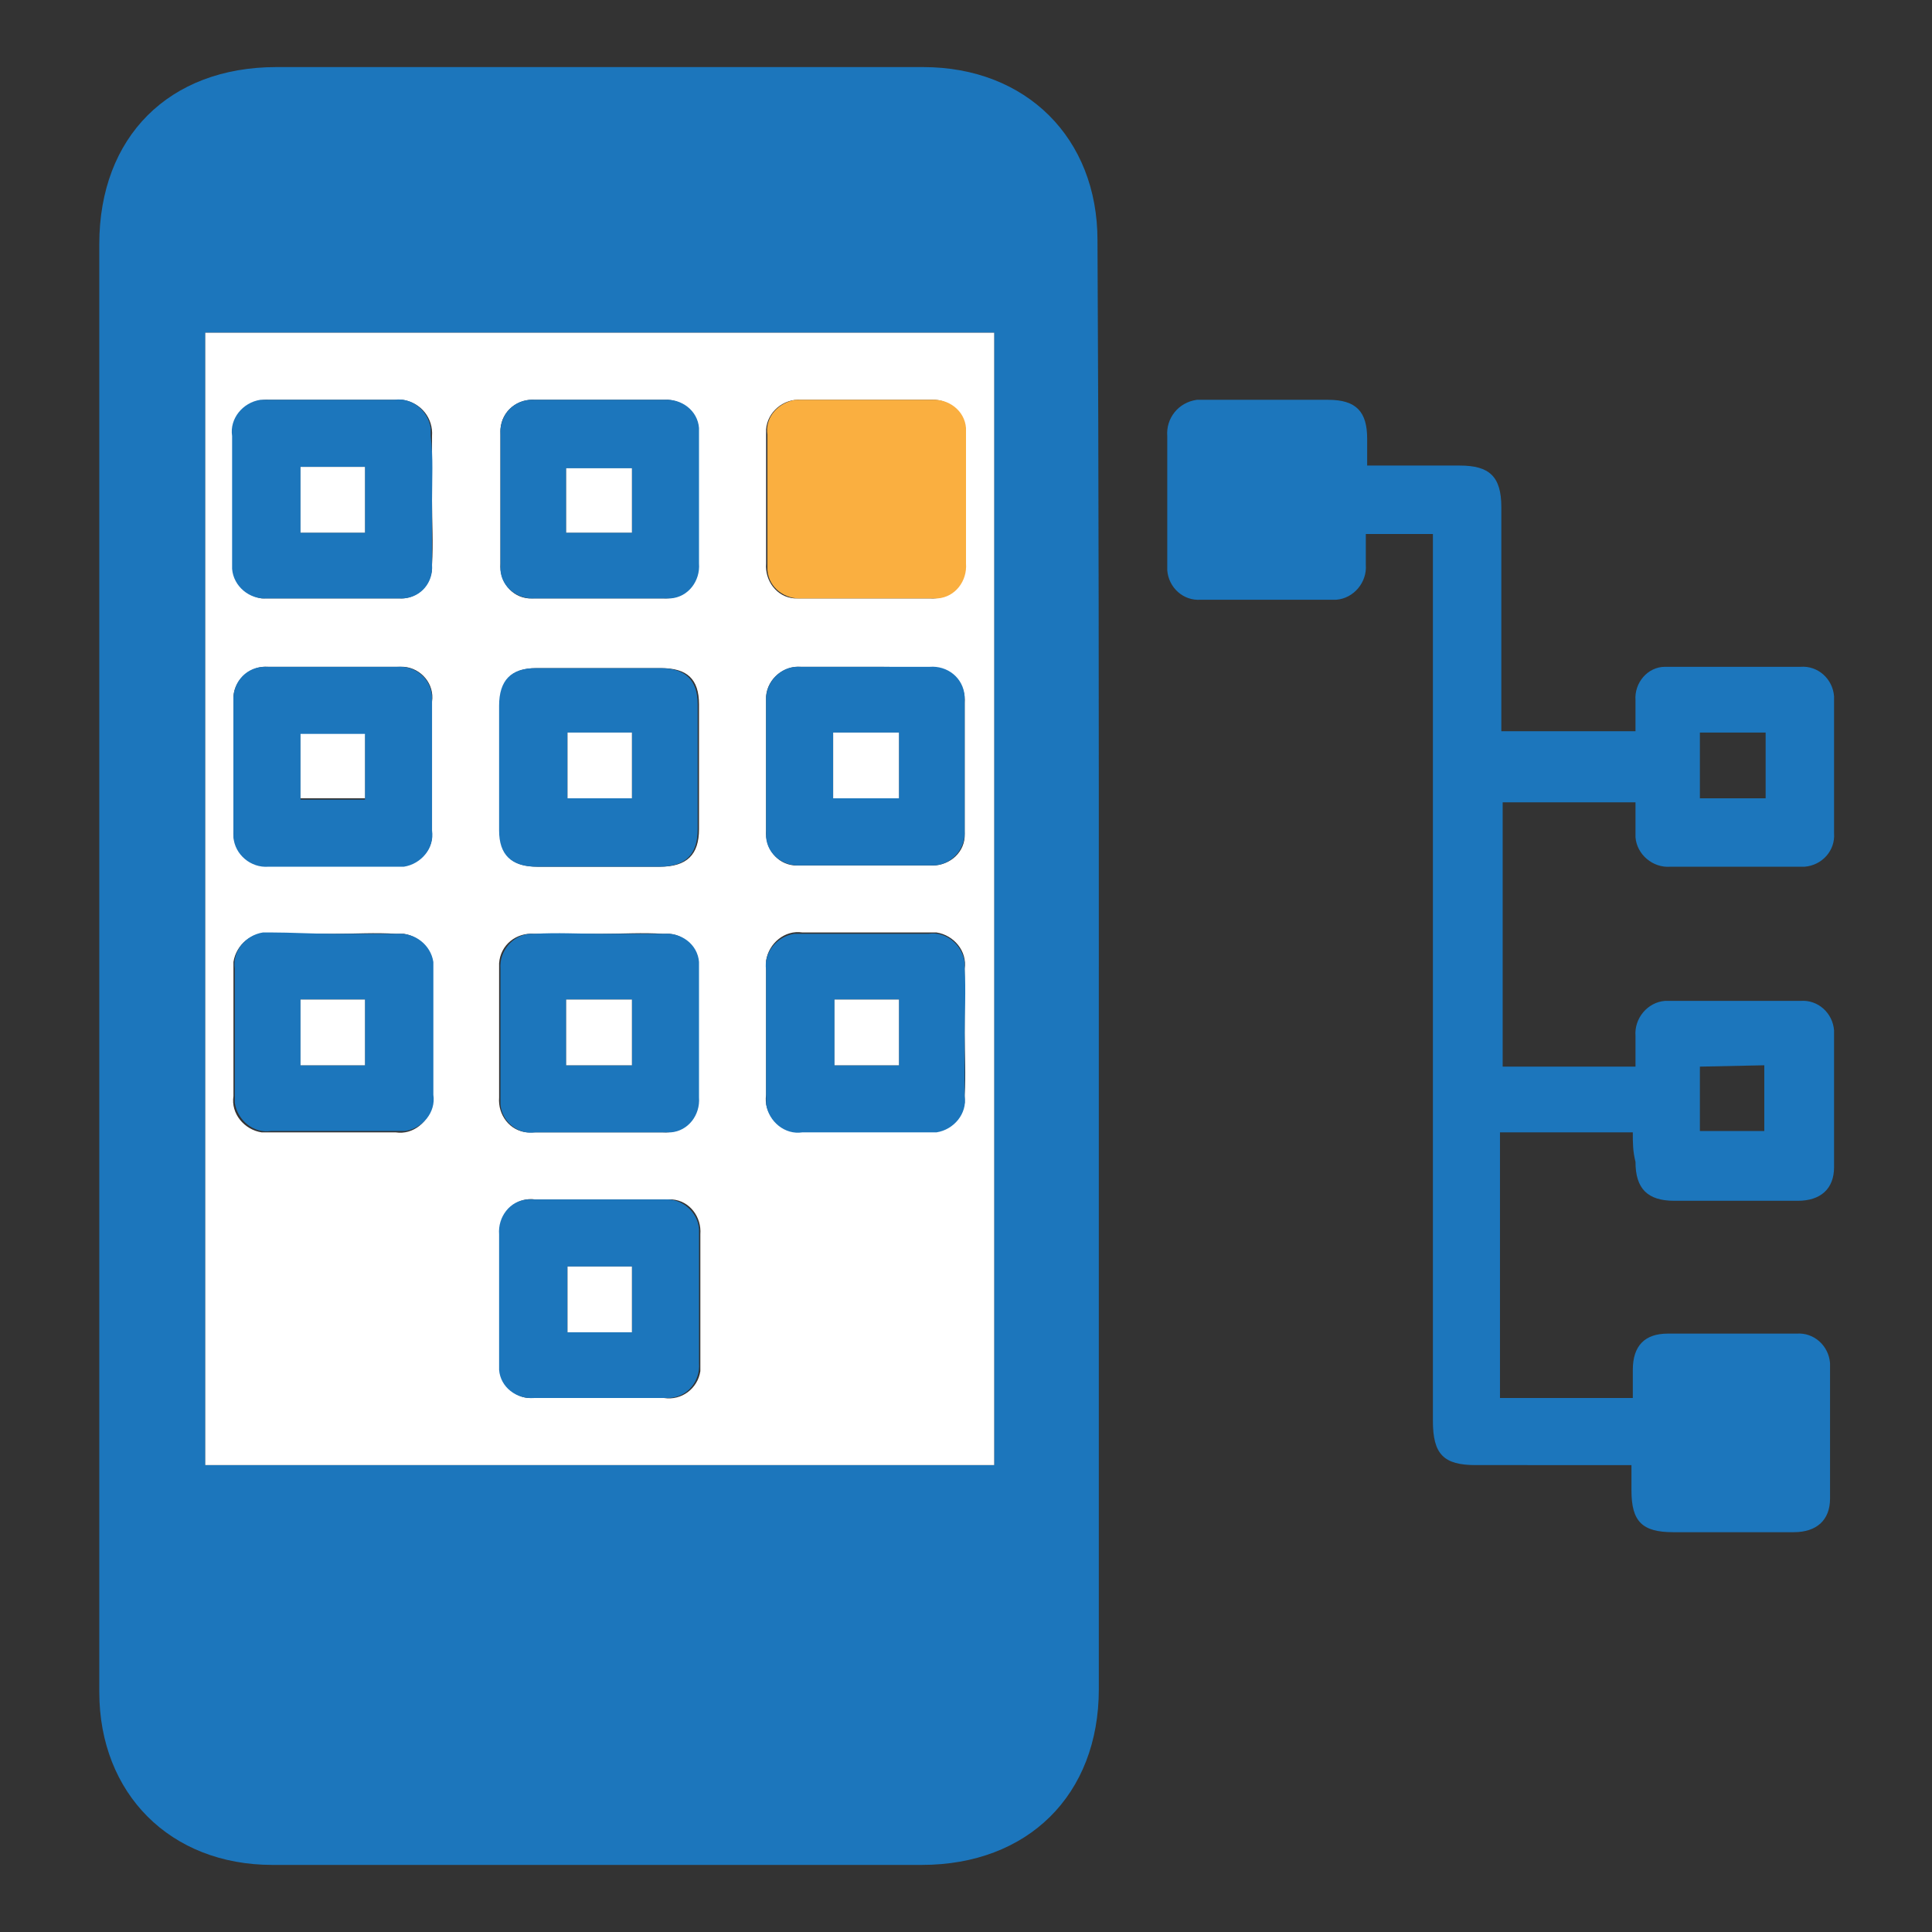 <?xml version="1.0" encoding="utf-8"?>
<!-- Generator: Adobe Illustrator 23.0.4, SVG Export Plug-In . SVG Version: 6.00 Build 0)  -->
<svg version="1.1" id="Layer_1" xmlns="http://www.w3.org/2000/svg" xmlns:xlink="http://www.w3.org/1999/xlink" x="0px" y="0px"
	 viewBox="0 0 144 144" style="enable-background:new 0 0 144 144;" xml:space="preserve">
<rect x="0" y="0" width="144" height="144" fill="#333333" stroke="none"/>
<style type="text/css">
	.st0{fill:#1C76BC;}
	.st1{fill:#FFFFFF;}
	.st2{fill:#FAAF40;}
</style>
<title>IVR</title>
<g>
	<g id="Layer_1-2">
		<path class="st0" d="M81.9,72.1v53.8c0,7.9-5.3,13.1-13.2,13.1c-16.1,0-32.3,0-48.4,0c-7.6,0-12.9-5.3-12.9-12.9V18.2
			c0-8,5.2-13.2,13.2-13.2h48.2c7.7,0,13,5.3,13,12.9C81.9,36,81.9,54,81.9,72.1z M15.3,24.8v84.4h58.8V24.8H15.3z"/>
		<path class="st0" d="M121.7,84.4h-9.9v19.8h9.9c0-0.7,0-1.4,0-2.1c0-1.8,0.9-2.7,2.6-2.7c3.2,0,6.4,0,9.6,0
			c1.3-0.1,2.4,0.9,2.5,2.2c0,0.1,0,0.2,0,0.3c0,3.3,0,6.5,0,9.8c0,1.6-1,2.5-2.7,2.5c-3,0-6,0-9,0c-2.3,0-3.1-0.8-3.1-3.1
			c0-0.6,0-1.1,0-1.9H110c-2.4,0-3.2-0.8-3.2-3.3V39.8h-5c0,0.8,0,1.5,0,2.3c0.1,1.3-0.9,2.5-2.2,2.6c-0.1,0-0.2,0-0.3,0
			c-3.3,0-6.5,0-9.8,0c-1.3,0.1-2.4-0.9-2.5-2.2c0-0.1,0-0.2,0-0.4c0-3.2,0-6.4,0-9.6c-0.1-1.3,0.8-2.5,2.2-2.7c0.2,0,0.4,0,0.6,0
			c3.1,0,6.1,0,9.2,0c2.1,0,2.9,0.9,2.9,2.9c0,0.6,0,1.2,0,2c2.4,0,4.7,0,6.9,0s3.1,0.8,3.1,3.1v16.7h10c0-0.8,0-1.6,0-2.3
			c-0.1-1.3,0.9-2.5,2.2-2.5c0.1,0,0.2,0,0.3,0c3.3,0,6.5,0,9.8,0c1.3-0.1,2.4,0.9,2.5,2.2c0,0.1,0,0.2,0,0.4c0,3.3,0,6.5,0,9.8
			c0.1,1.3-0.9,2.4-2.2,2.5c-0.1,0-0.2,0-0.4,0c-3.2,0-6.4,0-9.6,0c-1.3,0.1-2.5-0.9-2.6-2.2c0-0.1,0-0.3,0-0.4c0-0.7,0-1.4,0-2.2
			h-9.9v19.7h9.9c0-0.8,0-1.5,0-2.3c-0.1-1.3,0.9-2.5,2.2-2.6c0.1,0,0.2,0,0.3,0c3.3,0,6.5,0,9.8,0c1.3-0.1,2.4,0.9,2.5,2.2
			c0,0.1,0,0.2,0,0.4c0,3.3,0,6.5,0,9.8c0,1.6-1,2.5-2.7,2.5c-3.1,0-6.1,0-9.2,0c-2,0-2.9-0.9-2.9-2.9
			C121.7,85.8,121.7,85.2,121.7,84.4z M126.7,59.5h4.9v-4.9h-4.9V59.5z M126.7,79.5v4.8h4.8v-4.9L126.7,79.5z"/>
		<path class="st1" d="M15.3,24.8h58.8v84.4H15.3V24.8z M64.7,29.8c-1.6,0-3.3,0-5,0c-1.3-0.1-2.5,0.9-2.6,2.2c0,0.1,0,0.3,0,0.4
			c0,3.2,0,6.4,0,9.6c-0.1,1.3,0.8,2.5,2.1,2.6c0.2,0,0.3,0,0.5,0c3.2,0,6.4,0,9.6,0c1.3,0.1,2.5-0.8,2.6-2.1c0-0.2,0-0.3,0-0.5
			c0-3.2,0-6.4,0-9.6c0.1-1.3-0.8-2.5-2.2-2.6c-0.1,0-0.3,0-0.4,0C67.8,29.8,66.2,29.8,64.7,29.8z M32.2,37.3c0-1.6,0-3.2,0-4.8
			c0.1-1.3-0.8-2.5-2.2-2.7c-0.2,0-0.4,0-0.5,0c-3.1,0-6.3,0-9.4,0c-1.3-0.1-2.5,0.8-2.7,2.1c0,0.2,0,0.4,0,0.6c0,3.1,0,6.3,0,9.4
			c-0.1,1.3,0.8,2.5,2.1,2.7c0.1,0,0.3,0,0.4,0c3.2,0,6.5,0,9.8,0c1.3,0.1,2.4-0.9,2.5-2.2c0-0.1,0-0.2,0-0.3
			C32.3,40.5,32.2,38.9,32.2,37.3L32.2,37.3z M44.7,29.8c-1.6,0-3.2,0-4.8,0c-1.3-0.1-2.5,0.8-2.6,2.2c0,0.1,0,0.3,0,0.4
			c0,3.2,0,6.4,0,9.6c-0.1,1.3,0.8,2.5,2.1,2.6c0.1,0,0.3,0,0.4,0c3.2,0,6.4,0,9.6,0c1.3,0.1,2.5-0.8,2.6-2.1c0-0.2,0-0.3,0-0.5
			c0-3.2,0-6.4,0-9.6c0.1-1.3-0.8-2.5-2.2-2.6c-0.1,0-0.3,0-0.4,0C47.9,29.8,46.3,29.8,44.7,29.8L44.7,29.8z M17.4,57.1
			c0,1.6,0,3.2,0,4.8c-0.1,1.3,0.9,2.5,2.2,2.6c0.1,0,0.3,0,0.4,0c3.2,0,6.4,0,9.6,0c1.3,0.1,2.5-0.8,2.6-2.1c0-0.2,0-0.3,0-0.5
			c0-3.2,0-6.4,0-9.6c0.2-1.3-0.8-2.5-2.1-2.6c-0.2,0-0.3,0-0.5,0c-3.2,0-6.4,0-9.6,0c-1.3-0.1-2.5,0.9-2.6,2.2c0,0.1,0,0.3,0,0.4
			C17.4,53.9,17.4,55.5,17.4,57.1z M44.7,64.6h4.5c2,0,2.9-0.9,2.9-2.8c0-3.1,0-6.2,0-9.3c0-1.9-0.9-2.7-2.8-2.7c-3.1,0-6.2,0-9.3,0
			c-1.9,0-2.7,0.9-2.7,2.8c0,3.1,0,6.2,0,9.3c0,1.9,0.9,2.7,2.8,2.7C41.6,64.6,43.2,64.6,44.7,64.6z M64.5,49.7c-1.6,0-3.2,0-4.8,0
			c-1.3-0.1-2.5,0.9-2.6,2.2c0,0.1,0,0.3,0,0.4c0,3.2,0,6.4,0,9.6c-0.1,1.3,0.8,2.5,2.1,2.6c0.2,0,0.3,0,0.5,0c3.2,0,6.4,0,9.6,0
			c1.3,0.1,2.5-0.8,2.6-2.1c0-0.1,0-0.3,0-0.4c0-3.2,0-6.4,0-9.6c0.1-1.3-0.8-2.5-2.1-2.6c-0.2,0-0.3,0-0.5,0
			C67.7,49.7,66.1,49.7,64.5,49.7z M24.9,69.6c-1.6,0-3.2,0-4.8,0c-1.3-0.2-2.5,0.8-2.7,2.1c0,0.2,0,0.4,0,0.6c0,3.2,0,6.3,0,9.4
			c-0.2,1.3,0.8,2.5,2.1,2.7c0.2,0,0.4,0,0.6,0c3.1,0,6.3,0,9.4,0c1.3,0.2,2.5-0.8,2.7-2.1c0-0.2,0-0.4,0-0.6c0-3.1,0-6.3,0-9.4
			c0.2-1.3-0.8-2.5-2.1-2.7c-0.2,0-0.4,0-0.6,0C28,69.5,26.4,69.6,24.9,69.6z M44.8,69.6c-1.6,0-3.3,0-5,0c-1.3-0.1-2.5,0.8-2.6,2.2
			c0,0.1,0,0.3,0,0.4c0,3.2,0,6.4,0,9.6c-0.1,1.3,0.8,2.5,2.1,2.6c0.2,0,0.3,0,0.5,0c3.2,0,6.4,0,9.6,0c1.3,0.1,2.5-0.8,2.6-2.2
			c0-0.1,0-0.3,0-0.4c0-3.2,0-6.4,0-9.6c0.1-1.3-0.8-2.5-2.1-2.6c-0.2,0-0.3,0-0.5,0C47.9,69.5,46.4,69.6,44.8,69.6z M71.9,77
			c0-1.6,0-3.2,0-4.8c0.2-1.3-0.8-2.5-2.1-2.7c-0.2,0-0.4,0-0.6,0c-3.2,0-6.3,0-9.4,0c-1.3-0.2-2.5,0.8-2.7,2.1c0,0.2,0,0.4,0,0.6
			c0,3.2,0,6.3,0,9.4c-0.2,1.3,0.8,2.5,2.1,2.7c0.2,0,0.4,0,0.6,0c3.1,0,6.3,0,9.4,0c1.3,0.2,2.5-0.8,2.7-2.1c0-0.2,0-0.4,0-0.6
			C72,80.1,71.9,78.6,71.9,77L71.9,77z M44.7,89.4c-1.6,0-3.2,0-4.8,0c-1.3-0.2-2.5,0.8-2.6,2.1c0,0.2,0,0.3,0,0.5
			c0,3.2,0,6.4,0,9.6c-0.1,1.3,0.8,2.5,2.1,2.6c0.2,0,0.3,0,0.5,0c3.2,0,6.4,0,9.6,0c1.3,0.2,2.5-0.7,2.7-2c0-0.2,0-0.4,0-0.6
			c0-3.2,0-6.4,0-9.6c0.1-1.3-0.8-2.5-2.1-2.6c-0.1,0-0.3,0-0.4,0C47.9,89.4,46.3,89.4,44.7,89.4z"/>
		<path class="st2" d="M64.7,29.8c1.6,0,3.1,0,4.7,0c1.3-0.1,2.5,0.8,2.6,2.1c0,0.2,0,0.3,0,0.5c0,3.2,0,6.4,0,9.6
			c0.1,1.3-0.8,2.5-2.1,2.6c-0.2,0-0.3,0-0.5,0c-3.2,0-6.4,0-9.6,0c-1.3,0.1-2.5-0.8-2.6-2.1c0-0.2,0-0.3,0-0.5c0-3.2,0-6.4,0-9.6
			C57,31.1,58,30,59.3,29.8c0.1,0,0.3,0,0.4,0C61.4,29.8,63,29.8,64.7,29.8z"/>
		<path class="st0" d="M32.2,37.3c0,1.6,0,3.2,0,4.8c0.1,1.3-0.8,2.4-2.1,2.5c-0.1,0-0.2,0-0.4,0c-3.3,0-6.5,0-9.8,0
			c-1.3,0.1-2.5-0.9-2.6-2.2c0-0.1,0-0.3,0-0.5c0-3.2,0-6.3,0-9.4c-0.2-1.3,0.8-2.5,2.1-2.7c0.2,0,0.4,0,0.6,0c3.1,0,6.3,0,9.4,0
			c1.3-0.2,2.5,0.8,2.7,2.1c0,0.2,0,0.4,0,0.6C32.3,34.1,32.2,35.7,32.2,37.3z M22.4,34.8v4.9h4.8v-4.9H22.4z"/>
		<path class="st0" d="M44.7,29.8c1.6,0,3.2,0,4.8,0c1.3-0.1,2.5,0.8,2.6,2.1c0,0.2,0,0.3,0,0.5c0,3.2,0,6.4,0,9.6
			c0.1,1.3-0.8,2.5-2.1,2.6c-0.2,0-0.3,0-0.5,0c-3.2,0-6.4,0-9.6,0c-1.3,0.1-2.5-0.8-2.6-2.1c0-0.2,0-0.3,0-0.5c0-3.2,0-6.4,0-9.6
			c-0.1-1.3,0.8-2.5,2.2-2.6c0.1,0,0.3,0,0.4,0C41.5,29.8,43.1,29.8,44.7,29.8z M42.2,39.7h4.9v-4.8h-4.9V39.7z"/>
		<path class="st0" d="M17.4,57.1c0-1.6,0-3.2,0-4.8c-0.1-1.3,0.8-2.5,2.2-2.6c0.1,0,0.3,0,0.4,0c3.2,0,6.4,0,9.6,0
			c1.3-0.1,2.5,0.8,2.6,2.2c0,0.1,0,0.3,0,0.4c0,3.2,0,6.4,0,9.6c0.2,1.3-0.8,2.5-2.1,2.7c-0.2,0-0.4,0-0.5,0c-3.2,0-6.4,0-9.6,0
			c-1.3,0.1-2.5-0.9-2.6-2.2c0-0.1,0-0.3,0-0.4C17.4,60.3,17.4,58.7,17.4,57.1z M27.2,59.6v-4.8h-4.8v4.8L27.2,59.6z"/>
		<path class="st0" d="M44.7,64.6c-1.5,0-3.1,0-4.7,0c-1.9,0-2.8-0.9-2.8-2.7c0-3.1,0-6.2,0-9.3c0-1.9,0.9-2.8,2.7-2.8
			c3.1,0,6.2,0,9.3,0c1.9,0,2.8,0.9,2.8,2.7c0,3.1,0,6.2,0,9.3c0,1.9-0.9,2.8-2.9,2.8L44.7,64.6L44.7,64.6z M42.3,54.6v4.9h4.8v-4.9
			H42.3z"/>
		<path class="st0" d="M64.5,49.7c1.6,0,3.2,0,4.8,0c1.3-0.1,2.5,0.8,2.6,2.2c0,0.1,0,0.3,0,0.4c0,3.2,0,6.4,0,9.6
			c0.1,1.3-0.9,2.5-2.2,2.6c-0.1,0-0.3,0-0.4,0c-3.2,0-6.4,0-9.6,0c-1.3,0.1-2.5-0.8-2.6-2.1c0-0.2,0-0.3,0-0.5c0-3.2,0-6.4,0-9.6
			C57,51,58,49.8,59.3,49.7c0.2,0,0.3,0,0.5,0C61.3,49.7,62.9,49.7,64.5,49.7z M62.1,59.5H67v-4.9h-4.9V59.5z"/>
		<path class="st0" d="M24.9,69.6c1.5,0,3.1,0,4.7,0c1.3-0.1,2.5,0.8,2.7,2.1c0,0.2,0,0.4,0,0.5c0,3.1,0,6.3,0,9.4
			c0.2,1.3-0.8,2.5-2.1,2.7c-0.2,0-0.4,0-0.6,0c-3.1,0-6.3,0-9.4,0c-1.3,0.2-2.5-0.8-2.7-2.1c0-0.2,0-0.4,0-0.6c0-3.2,0-6.3,0-9.4
			c-0.2-1.3,0.8-2.5,2.1-2.7c0.2,0,0.4,0,0.6,0C21.7,69.5,23.3,69.6,24.9,69.6z M27.2,79.4v-4.9h-4.8v4.9H27.2z"/>
		<path class="st0" d="M44.8,69.6c1.5,0,3.1,0,4.7,0c1.3-0.1,2.5,0.8,2.6,2.1c0,0.2,0,0.3,0,0.5c0,3.2,0,6.4,0,9.6
			c0.1,1.3-0.8,2.5-2.1,2.6c-0.2,0-0.3,0-0.5,0c-3.2,0-6.4,0-9.6,0c-1.3,0.2-2.5-0.8-2.6-2.1c0-0.2,0-0.3,0-0.5c0-3.2,0-6.4,0-9.6
			c-0.1-1.3,0.9-2.5,2.2-2.6c0.1,0,0.3,0,0.4,0C41.5,69.5,43.2,69.6,44.8,69.6z M47.1,79.4v-4.9h-4.9v4.9H47.1z"/>
		<path class="st0" d="M71.9,77c0,1.5,0,3.1,0,4.7c0.2,1.3-0.8,2.5-2.1,2.7c-0.2,0-0.4,0-0.6,0c-3.1,0-6.3,0-9.4,0
			c-1.3,0.2-2.5-0.8-2.7-2.1c0-0.2,0-0.4,0-0.6c0-3.1,0-6.3,0-9.4c-0.2-1.3,0.8-2.5,2.1-2.7c0.2,0,0.4,0,0.6,0c3.2,0,6.3,0,9.4,0
			c1.3-0.2,2.5,0.8,2.7,2.1c0,0.2,0,0.4,0,0.5C72,73.9,71.9,75.4,71.9,77z M67,79.4v-4.9h-4.8v4.9H67z"/>
		<path class="st0" d="M44.7,89.4c1.6,0,3.2,0,4.8,0c1.3-0.1,2.5,0.9,2.6,2.2c0,0.1,0,0.3,0,0.4c0,3.2,0,6.4,0,9.6
			c0.1,1.3-0.8,2.5-2.2,2.6c-0.2,0-0.3,0-0.5,0c-3.2,0-6.4,0-9.6,0c-1.3,0.1-2.5-0.8-2.6-2.1c0-0.2,0-0.3,0-0.5c0-3.2,0-6.4,0-9.6
			c-0.1-1.3,0.8-2.5,2.1-2.6c0.2,0,0.3,0,0.5,0C41.5,89.4,43.1,89.4,44.7,89.4z M42.3,94.4v4.9h4.8v-4.9H42.3z"/>
		<path class="st1" d="M22.4,34.8h4.8v4.9h-4.8V34.8z"/>
		<path class="st1" d="M42.2,39.7v-4.8h4.9v4.8H42.2z"/>
		<path class="st1" d="M27.2,59.5h-4.8v-4.8h4.8V59.5z"/>
		<path class="st1" d="M42.3,54.6h4.8v4.9h-4.8V54.6z"/>
		<path class="st1" d="M62.1,59.5v-4.9H67v4.9H62.1z"/>
		<path class="st1" d="M27.2,79.4h-4.8v-4.9h4.8V79.4z"/>
		<path class="st1" d="M47.1,79.4h-4.9v-4.9h4.9V79.4z"/>
		<path class="st1" d="M67,79.4h-4.8v-4.9H67V79.4z"/>
		<path class="st1" d="M42.3,94.4h4.8v4.9h-4.8V94.4z"/>
	</g>
</g>
</svg>
